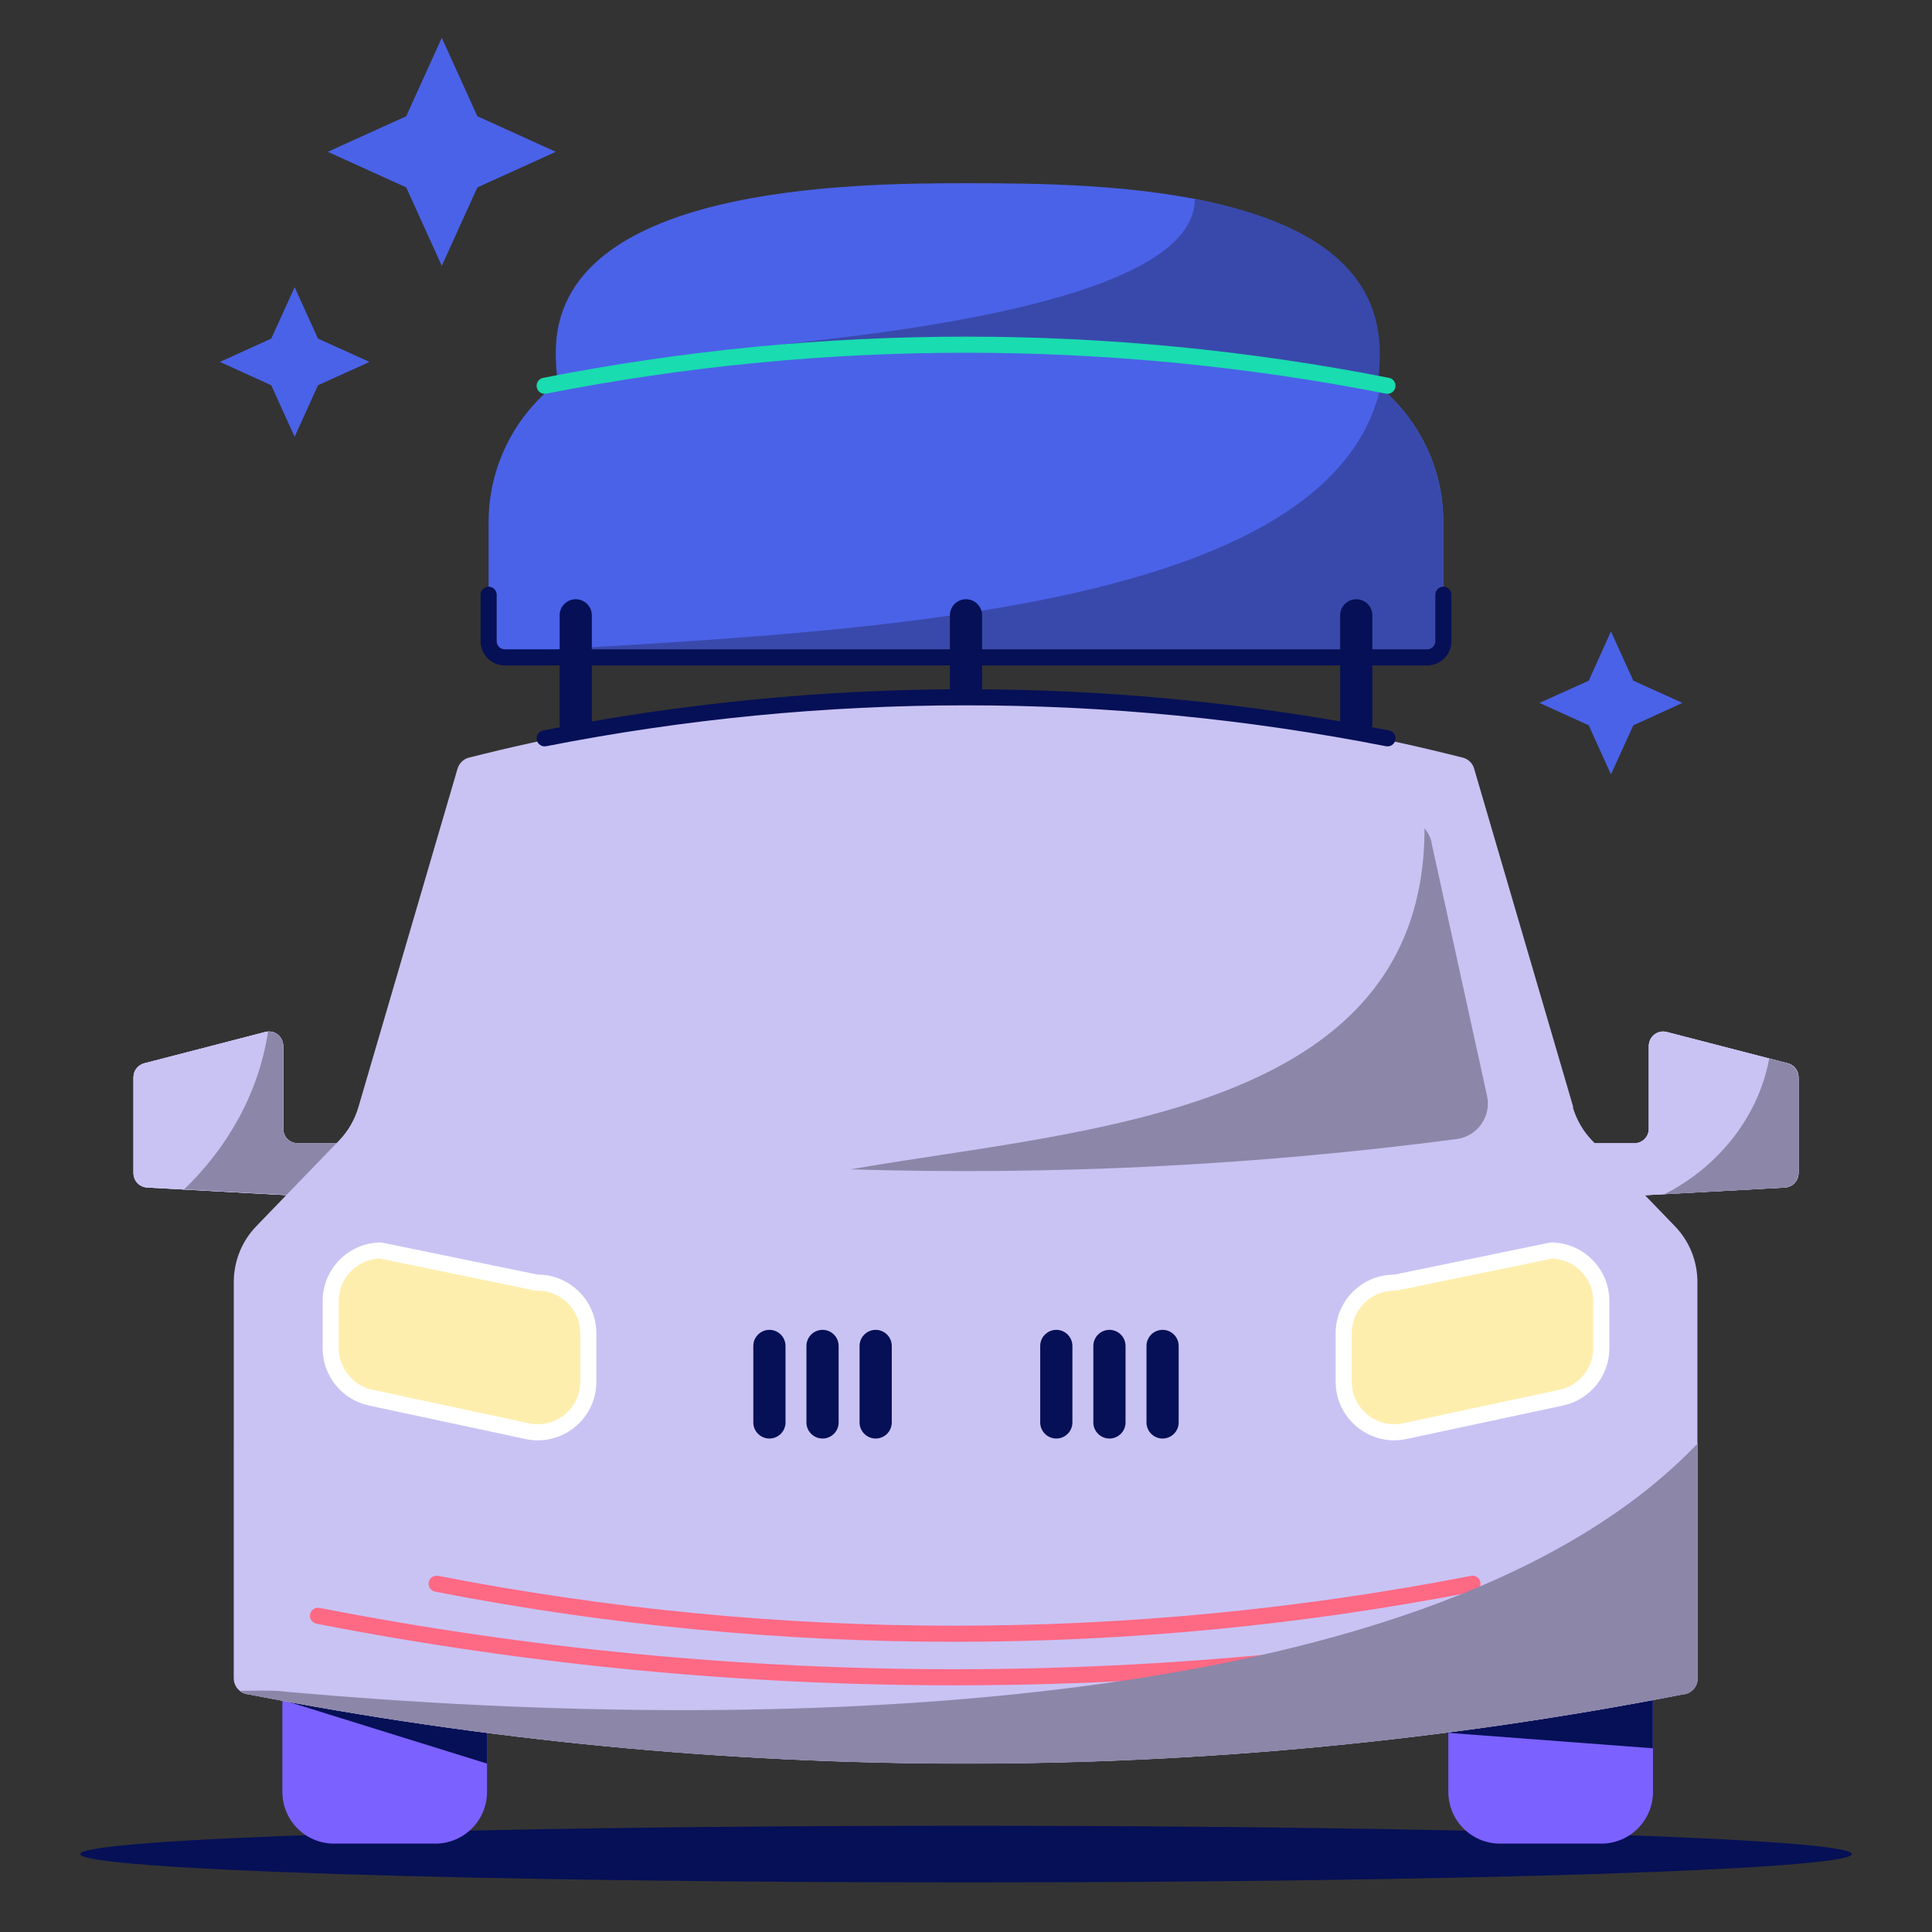 <?xml version="1.0" encoding="UTF-8"?> <svg xmlns="http://www.w3.org/2000/svg" width="88" height="88" viewBox="0 0 88 88" fill="none"><rect x="0" y="0" width="88" height="88" fill="#333333" stroke="none"/><path d="M44 85.741C66.283 85.741 84.348 85.163 84.348 84.45C84.348 83.737 66.283 83.16 44 83.16C21.716 83.16 3.652 83.737 3.652 84.45C3.652 85.163 21.716 85.741 44 85.741Z" fill="#061056"></path><path fill-rule="evenodd" clip-rule="evenodd" d="M62.766 17.556C62.663 17.468 62.604 17.343 62.619 17.204C62.663 16.823 62.685 16.441 62.685 16.052C62.685 8.477 50.424 8.345 44 8.345C38.683 8.345 25.314 8.477 25.314 16.052C25.314 16.441 25.336 16.823 25.38 17.204C25.395 17.336 25.344 17.468 25.234 17.556C23.422 19.023 22.256 21.267 22.256 23.782V29.377C22.256 29.597 22.432 29.773 22.652 29.773H65.347C65.567 29.773 65.743 29.597 65.743 29.377V23.782C65.743 21.267 64.577 19.03 62.766 17.556V17.556Z" fill="#4A62E8"></path><path fill-rule="evenodd" clip-rule="evenodd" d="M62.876 17.659C60.419 28.387 37.048 28.798 22.572 29.751C22.594 29.751 22.623 29.766 22.645 29.766H65.34C65.56 29.766 65.736 29.59 65.736 29.37V23.775C65.736 21.318 64.621 19.125 62.876 17.651V17.659Z" fill="#3949AB"></path><g style="mix-blend-mode:multiply"><path d="M6.578 48.43L12.078 47.007C12.496 46.897 12.899 47.212 12.899 47.645V51.414C12.899 51.781 13.192 52.074 13.559 52.074H16.089V54.604L6.702 54.091C6.35 54.069 6.079 53.783 6.079 53.431V49.068C6.079 48.767 6.284 48.503 6.578 48.43V48.43Z" fill="#C9C3F4"></path><path d="M81.422 48.43L75.922 47.007C75.504 46.897 75.101 47.212 75.101 47.645V51.414C75.101 51.781 74.807 52.074 74.441 52.074H71.911V54.604L81.297 54.091C81.649 54.069 81.921 53.783 81.921 53.431V49.068C81.921 48.767 81.715 48.503 81.422 48.43V48.43Z" fill="#C9C3F4"></path></g><path d="M81.422 48.43L75.922 47.007C75.504 46.897 75.101 47.212 75.101 47.645V51.414C75.101 51.781 74.807 52.074 74.441 52.074H71.911V54.604L81.297 54.091C81.649 54.069 81.921 53.783 81.921 53.431V49.068C81.921 48.767 81.715 48.503 81.422 48.43V48.43Z" fill="#C9C3F4"></path><path d="M6.578 48.43L12.078 47.007C12.496 46.897 12.899 47.212 12.899 47.645V51.414C12.899 51.781 13.192 52.074 13.559 52.074H16.089V54.604L6.702 54.091C6.35 54.069 6.079 53.783 6.079 53.431V49.068C6.079 48.767 6.284 48.503 6.578 48.43V48.43Z" fill="#C9C3F4"></path><g style="mix-blend-mode:multiply"><path d="M81.422 48.43L75.922 47.007C75.504 46.897 75.101 47.212 75.101 47.645V51.414C75.101 51.781 74.807 52.074 74.441 52.074H71.911V54.604L81.297 54.091C81.649 54.069 81.921 53.783 81.921 53.431V49.068C81.921 48.767 81.715 48.503 81.422 48.43V48.43Z" fill="#C9C3F4"></path><path d="M6.578 48.43L12.078 47.007C12.496 46.897 12.899 47.212 12.899 47.645V51.414C12.899 51.781 13.192 52.074 13.559 52.074H16.089V54.604L6.702 54.091C6.35 54.069 6.079 53.783 6.079 53.431V49.068C6.079 48.767 6.284 48.503 6.578 48.43V48.43Z" fill="#C9C3F4"></path></g><g style="mix-blend-mode:multiply"><path d="M81.421 48.429L80.585 48.217C80.058 51.04 78.1 53.24 75.804 54.399L81.29 54.098C81.641 54.076 81.913 53.79 81.913 53.438V49.075C81.913 48.774 81.707 48.51 81.414 48.437L81.421 48.429Z" fill="#8C86A8"></path></g><g style="mix-blend-mode:multiply"><path d="M13.559 52.067C13.193 52.067 12.899 51.774 12.899 51.407V47.638C12.899 47.256 12.576 46.978 12.21 46.992C11.77 49.86 10.31 52.324 8.389 54.172L16.089 54.597V52.067H13.559Z" fill="#8C86A8"></path></g><path d="M72.937 70.29H68.324C67.024 70.29 65.97 71.344 65.97 72.644V81.62C65.97 82.92 67.024 83.974 68.324 83.974H72.937C74.237 83.974 75.291 82.92 75.291 81.62V72.644C75.291 71.344 74.237 70.29 72.937 70.29Z" fill="#7B61FF"></path><path d="M19.829 70.29H15.216C13.916 70.29 12.862 71.344 12.862 72.644V81.62C12.862 82.92 13.916 83.974 15.216 83.974H19.829C21.129 83.974 22.183 82.92 22.183 81.62V72.644C22.183 71.344 21.129 70.29 19.829 70.29Z" fill="#7B61FF"></path><path d="M65.663 78.906L75.284 76.34V79.632L65.663 78.906Z" fill="#061056"></path><path d="M22.183 77.337V80.329L12.562 77.337" fill="#061056"></path><path d="M71.661 50.431L67.144 35.009C67.078 34.775 66.895 34.591 66.66 34.518C51.788 30.741 36.205 30.741 21.325 34.518C21.091 34.591 20.915 34.775 20.841 35.009L16.324 50.431C16.155 51.003 15.855 51.524 15.444 51.949L11.675 55.851C11.015 56.533 10.648 57.449 10.648 58.395V76.443C10.648 76.831 10.949 77.147 11.33 77.176C32.897 81.378 55.073 81.378 76.633 77.176C77.022 77.154 77.315 76.831 77.315 76.443V58.395C77.315 57.442 76.949 56.533 76.289 55.851L72.519 51.949C72.109 51.524 71.808 51.003 71.639 50.431H71.661Z" fill="#C9C3F4"></path><g style="mix-blend-mode:multiply"><path d="M63.778 37.224L62.758 37.077C49.977 35.229 36.989 35.281 24.222 37.224C23.532 37.224 22.939 37.701 22.792 38.375L20.225 50.109C20.042 50.945 20.614 51.751 21.457 51.861L21.655 51.891C36.49 53.841 51.517 53.841 66.352 51.891C67.305 51.766 67.951 50.849 67.738 49.911L65.208 38.375C65.061 37.701 64.467 37.224 63.778 37.224Z" fill="#C9C3F4"></path></g><g style="mix-blend-mode:multiply"><path d="M10.663 65.736V76.442C10.663 76.831 10.963 77.147 11.345 77.176C32.912 81.378 55.088 81.378 76.648 77.176C77.037 77.154 77.33 76.831 77.33 76.442V65.736C55.616 71.844 32.648 71.867 10.919 65.809L10.655 65.736H10.663Z" fill="#C9C3F4"></path></g><path fill-rule="evenodd" clip-rule="evenodd" d="M19.528 72.068C19.567 71.869 19.759 71.74 19.958 71.778C35.495 74.805 51.463 74.805 67 71.778C67.199 71.74 67.392 71.869 67.43 72.068C67.469 72.267 67.339 72.459 67.141 72.498C51.511 75.543 35.447 75.543 19.818 72.498C19.619 72.459 19.489 72.267 19.528 72.068Z" fill="#FE6984"></path><path fill-rule="evenodd" clip-rule="evenodd" d="M14.123 73.528C14.162 73.329 14.354 73.199 14.553 73.238C33.661 76.961 53.304 76.961 72.412 73.238C72.611 73.199 72.803 73.329 72.842 73.528C72.881 73.726 72.751 73.919 72.552 73.958C53.351 77.699 33.614 77.699 14.413 73.958C14.214 73.919 14.084 73.726 14.123 73.528Z" fill="#FE6984"></path><g style="mix-blend-mode:multiply"><path d="M65.208 38.375C65.156 38.133 65.039 37.913 64.885 37.73C64.885 50.798 49.28 51.421 38.742 53.262C47.952 53.541 57.185 53.086 66.344 51.883C67.298 51.759 67.943 50.842 67.73 49.903L65.2 38.368L65.208 38.375Z" fill="#8C86A8"></path></g><g style="mix-blend-mode:multiply"><path d="M12.906 77.037C12.254 76.978 11.601 77.014 10.948 77.014C11.058 77.103 11.19 77.168 11.344 77.183C32.912 81.385 55.088 81.385 76.648 77.183C77.036 77.161 77.33 76.838 77.33 76.45V65.743C65.655 77.99 36.366 79.163 12.899 77.044L12.906 77.037Z" fill="#8C86A8"></path></g><path d="M24.5 65.237C24.339 65.237 24.178 65.223 24.009 65.186L16.881 63.661C15.825 63.433 15.062 62.487 15.062 61.409V59.261C15.062 57.999 16.075 56.98 17.328 56.958L24.456 58.425H24.493C25.762 58.425 26.796 59.459 26.796 60.727V62.935C26.796 64.203 25.762 65.237 24.5 65.237V65.237Z" fill="#FEEEAE"></path><path d="M17.299 57.325L24.346 58.777L24.42 58.791H24.493C25.564 58.791 26.429 59.657 26.429 60.727V62.935C26.429 64.005 25.564 64.871 24.5 64.871C24.361 64.871 24.222 64.856 24.09 64.827L16.962 63.301C16.075 63.111 15.429 62.311 15.429 61.409V59.261C15.429 58.219 16.258 57.361 17.299 57.325M17.365 56.591C15.891 56.591 14.696 57.787 14.696 59.261V61.409C14.696 62.671 15.576 63.756 16.808 64.02L23.936 65.545C24.127 65.589 24.317 65.604 24.5 65.604C25.938 65.604 27.163 64.438 27.163 62.935V60.727C27.163 59.253 25.967 58.058 24.493 58.058L17.365 56.591V56.591Z" fill="white"></path><path d="M63.499 65.237C62.23 65.237 61.204 64.203 61.204 62.935V60.727C61.204 59.459 62.238 58.425 63.506 58.425H63.543L70.671 56.958C71.925 56.98 72.937 57.999 72.937 59.261V61.409C72.937 62.487 72.174 63.433 71.118 63.661L63.99 65.186C63.829 65.223 63.668 65.237 63.499 65.237V65.237Z" fill="#FEEEAE"></path><path d="M70.7 57.325C71.734 57.361 72.57 58.212 72.57 59.261V61.409C72.57 62.319 71.925 63.111 71.038 63.301L63.91 64.827C63.77 64.856 63.638 64.871 63.499 64.871C62.436 64.871 61.57 63.998 61.57 62.935V60.727C61.57 59.657 62.436 58.791 63.506 58.791H63.58L63.653 58.777L70.7 57.325M70.634 56.591L63.506 58.058C62.032 58.058 60.837 59.253 60.837 60.727V62.935C60.837 64.438 62.069 65.604 63.499 65.604C63.682 65.604 63.873 65.582 64.064 65.545L71.192 64.02C72.424 63.756 73.304 62.671 73.304 61.409V59.261C73.304 57.787 72.108 56.591 70.634 56.591V56.591Z" fill="white"></path><path fill-rule="evenodd" clip-rule="evenodd" d="M35.046 60.573C35.451 60.573 35.779 60.902 35.779 61.307V64.79C35.779 65.195 35.451 65.523 35.046 65.523C34.641 65.523 34.312 65.195 34.312 64.79V61.307C34.312 60.902 34.641 60.573 35.046 60.573Z" fill="#061056"></path><path fill-rule="evenodd" clip-rule="evenodd" d="M37.466 60.573C37.871 60.573 38.199 60.902 38.199 61.307V64.79C38.199 65.195 37.871 65.523 37.466 65.523C37.061 65.523 36.732 65.195 36.732 64.79V61.307C36.732 60.902 37.061 60.573 37.466 60.573Z" fill="#061056"></path><path fill-rule="evenodd" clip-rule="evenodd" d="M39.886 60.573C40.291 60.573 40.619 60.902 40.619 61.307V64.79C40.619 65.195 40.291 65.523 39.886 65.523C39.481 65.523 39.152 65.195 39.152 64.79V61.307C39.152 60.902 39.481 60.573 39.886 60.573Z" fill="#061056"></path><path fill-rule="evenodd" clip-rule="evenodd" d="M48.114 60.573C48.519 60.573 48.847 60.902 48.847 61.307V64.79C48.847 65.195 48.519 65.523 48.114 65.523C47.709 65.523 47.38 65.195 47.38 64.79V61.307C47.38 60.902 47.709 60.573 48.114 60.573Z" fill="#061056"></path><path fill-rule="evenodd" clip-rule="evenodd" d="M50.534 60.573C50.939 60.573 51.267 60.902 51.267 61.307V64.79C51.267 65.195 50.939 65.523 50.534 65.523C50.129 65.523 49.8 65.195 49.8 64.79V61.307C49.8 60.902 50.129 60.573 50.534 60.573Z" fill="#061056"></path><path fill-rule="evenodd" clip-rule="evenodd" d="M52.954 60.573C53.359 60.573 53.687 60.902 53.687 61.307V64.79C53.687 65.195 53.359 65.523 52.954 65.523C52.549 65.523 52.221 65.195 52.221 64.79V61.307C52.221 60.902 52.549 60.573 52.954 60.573Z" fill="#061056"></path><path fill-rule="evenodd" clip-rule="evenodd" d="M43.999 27.294C44.404 27.294 44.733 27.623 44.733 28.028V31.335C44.733 31.74 44.404 32.068 43.999 32.068C43.594 32.068 43.266 31.74 43.266 31.335V28.028C43.266 27.623 43.594 27.294 43.999 27.294Z" fill="#061056"></path><path fill-rule="evenodd" clip-rule="evenodd" d="M26.224 27.294C26.629 27.294 26.957 27.623 26.957 28.028V32.956C26.957 33.361 26.629 33.689 26.224 33.689C25.819 33.689 25.49 33.361 25.49 32.956V28.028C25.49 27.623 25.819 27.294 26.224 27.294Z" fill="#061056"></path><path fill-rule="evenodd" clip-rule="evenodd" d="M61.775 27.294C62.18 27.294 62.509 27.623 62.509 28.028V32.941C62.509 33.346 62.18 33.674 61.775 33.674C61.37 33.674 61.042 33.346 61.042 32.941V28.028C61.042 27.623 61.37 27.294 61.775 27.294Z" fill="#061056"></path><path fill-rule="evenodd" clip-rule="evenodd" d="M22.256 26.723C22.459 26.723 22.623 26.887 22.623 27.089V29.209C22.623 29.41 22.789 29.575 22.99 29.575H65.01C65.21 29.575 65.376 29.41 65.376 29.209V27.089C65.376 26.887 65.54 26.723 65.743 26.723C65.945 26.723 66.11 26.887 66.11 27.089V29.209C66.11 29.814 65.615 30.309 65.01 30.309H22.99C22.384 30.309 21.89 29.814 21.89 29.209V27.089C21.89 26.887 22.054 26.723 22.256 26.723Z" fill="#061056"></path><path fill-rule="evenodd" clip-rule="evenodd" d="M24.738 33.271C37.457 30.768 50.551 30.768 63.269 33.271C63.468 33.31 63.597 33.503 63.558 33.702C63.519 33.9 63.327 34.03 63.128 33.99C50.503 31.506 37.505 31.506 24.879 33.99C24.681 34.03 24.488 33.9 24.449 33.702C24.41 33.503 24.539 33.31 24.738 33.271Z" fill="#061056"></path><path d="M62.846 16.089C62.846 11.829 58.96 9.922 54.42 9.071C54.42 12.716 45.716 14.571 36.916 15.539C32.846 15.987 25.498 17.49 25.402 17.578C37.796 15.202 50.526 15.202 62.92 17.578C62.817 17.49 62.766 17.365 62.78 17.241C62.824 16.859 62.846 16.478 62.846 16.089Z" fill="#3949AB"></path><path fill-rule="evenodd" clip-rule="evenodd" d="M24.738 17.211C37.457 14.708 50.551 14.708 63.269 17.211C63.468 17.25 63.597 17.443 63.558 17.641C63.519 17.84 63.327 17.97 63.128 17.93C50.503 15.446 37.505 15.446 24.879 17.93C24.681 17.97 24.488 17.84 24.449 17.641C24.41 17.443 24.539 17.25 24.738 17.211Z" fill="#19DCB0"></path><path d="M73.377 35.273L72.365 33.037L70.121 32.017L72.365 31.005L73.377 28.761L74.396 31.005L76.633 32.017L74.396 33.037L73.377 35.273Z" fill="#4A62E8"></path><path d="M20.123 12.107L18.502 8.536L14.931 6.915L18.502 5.294L20.123 1.723L21.743 5.294L25.315 6.915L21.743 8.536L20.123 12.107Z" fill="#4A62E8"></path><path d="M13.42 19.895L12.356 17.549L10.017 16.485L12.356 15.422L13.42 13.082L14.483 15.422L16.83 16.485L14.483 17.549L13.42 19.895Z" fill="#4A62E8"></path></svg> 